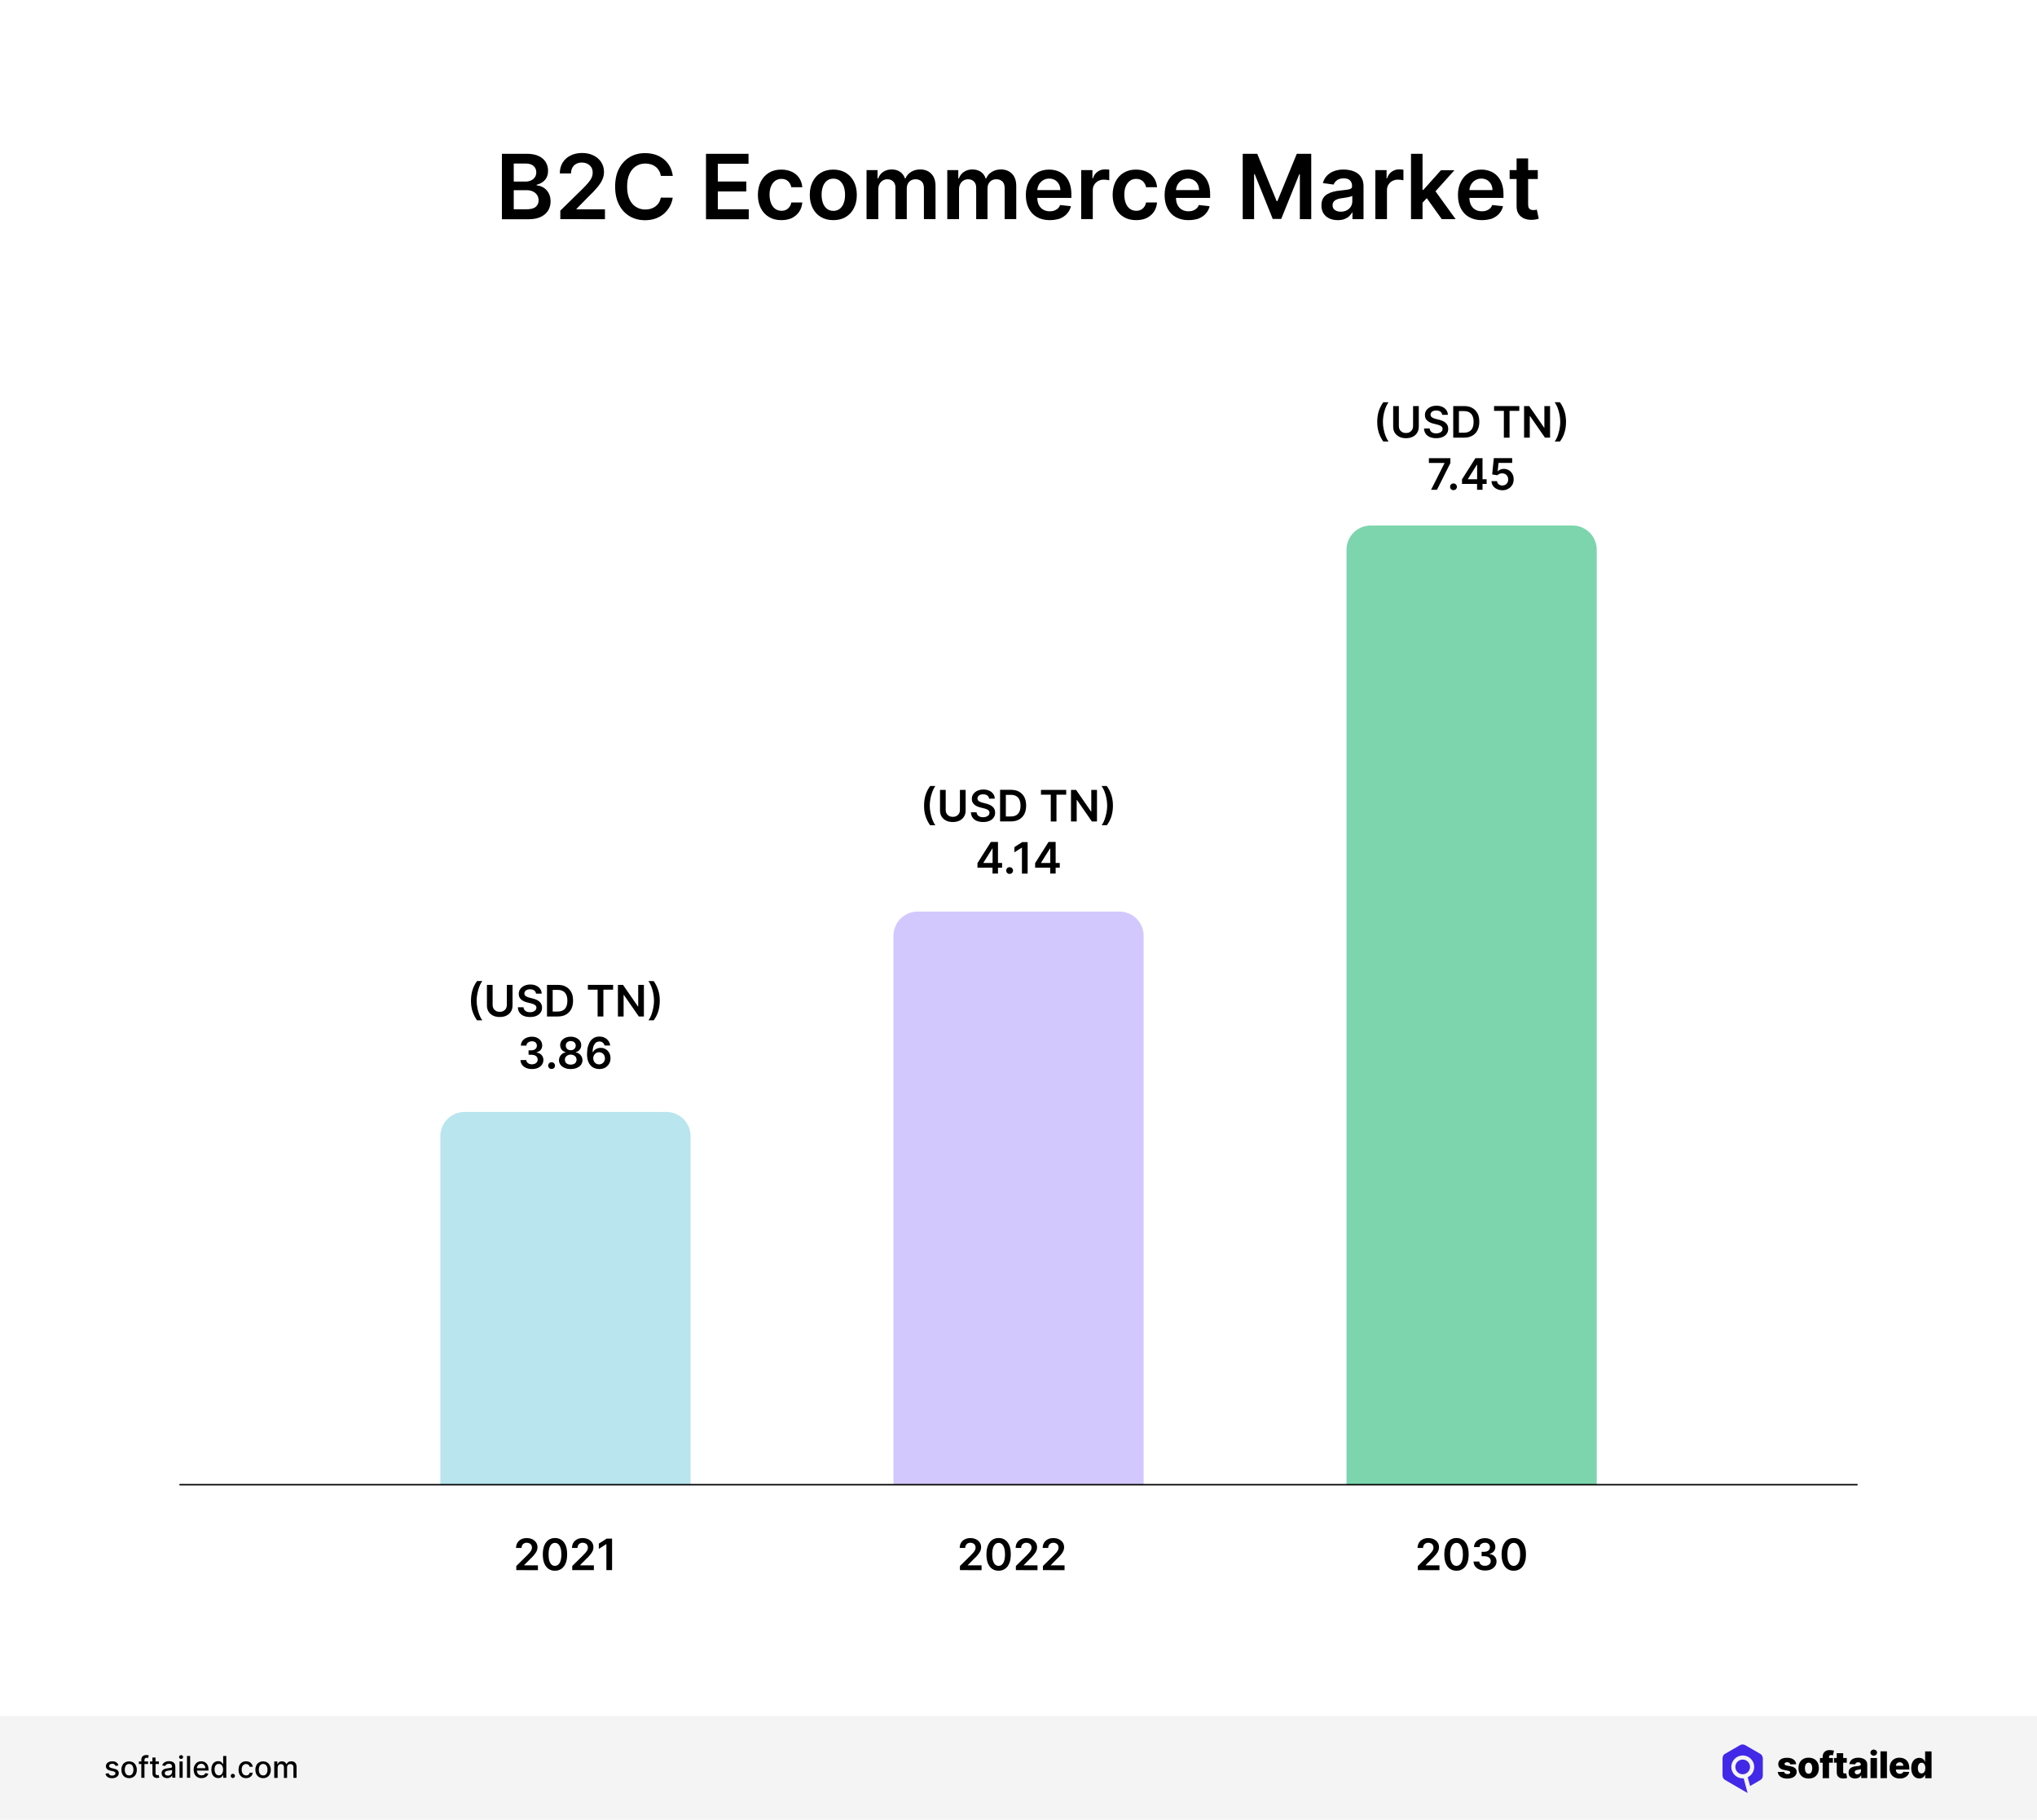 <?xml version="1.0" encoding="utf-8"?>
<!-- Generator: Adobe Illustrator 27.2.0, SVG Export Plug-In . SVG Version: 6.00 Build 0)  -->
<svg version="1.1" id="Layer_1" xmlns="http://www.w3.org/2000/svg" xmlns:xlink="http://www.w3.org/1999/xlink" x="0px" y="0px"
	 viewBox="0 0 2720 2430.9" style="enable-background:new 0 0 2720 2430.9;" xml:space="preserve">
<style type="text/css">
	.st0{fill:#FFFFFF;}
	.st1{fill:#D2C8FE;}
	.st2{fill:#B8E5EE;}
	.st3{fill:#7CD5AD;}
	.st4{fill:none;stroke:#000000;stroke-width:2;stroke-linecap:round;stroke-miterlimit:10;}
	.st5{fill:#F4F4F4;}
	.st6{fill-rule:evenodd;clip-rule:evenodd;fill:#4228E7;}
</style>
<g>
	<rect class="st0" width="2720" height="2430.9"/>
	<g>
		<g>
			<path d="M670.2,292.7v-87.3h33.4c6.3,0,11.6,1,15.7,3c4.2,2,7.3,4.7,9.4,8.1c2.1,3.4,3.1,7.3,3.1,11.6c0,3.6-0.7,6.6-2,9.1
				s-3.2,4.6-5.5,6.1c-2.3,1.6-4.9,2.7-7.7,3.4v0.9c3.1,0.2,6.1,1.1,8.9,2.8c2.9,1.7,5.2,4.1,7,7.3c1.8,3.1,2.7,6.9,2.7,11.3
				c0,4.5-1.1,8.6-3.3,12.2c-2.2,3.6-5.5,6.4-9.9,8.5c-4.4,2.1-9.9,3.1-16.6,3.1H670.2z M686,242.5h15.6c2.7,0,5.2-0.5,7.4-1.5
				c2.2-1,3.9-2.4,5.2-4.3c1.3-1.9,1.9-4.1,1.9-6.6c0-3.4-1.2-6.2-3.6-8.4c-2.4-2.2-5.9-3.3-10.5-3.3h-16V242.5z M686,279.5h17
				c5.7,0,9.9-1.1,12.4-3.3c2.5-2.2,3.8-5,3.8-8.5c0-2.6-0.6-4.9-1.9-7c-1.3-2.1-3.1-3.7-5.5-4.9c-2.4-1.2-5.2-1.8-8.4-1.8H686
				V279.5z"/>
			<path d="M748.2,292.7v-11.4l30.3-29.7c2.9-2.9,5.3-5.5,7.2-7.8c1.9-2.3,3.4-4.5,4.3-6.6c1-2.1,1.4-4.4,1.4-6.8
				c0-2.8-0.6-5.1-1.9-7.1c-1.3-2-3-3.5-5.2-4.6c-2.2-1.1-4.7-1.6-7.5-1.6c-2.9,0-5.4,0.6-7.5,1.8c-2.2,1.2-3.8,2.8-5,5
				c-1.2,2.2-1.8,4.7-1.8,7.7h-15c0-5.5,1.3-10.4,3.8-14.4c2.5-4.1,6-7.3,10.5-9.5c4.4-2.2,9.6-3.4,15.3-3.4c5.9,0,11,1.1,15.4,3.3
				c4.4,2.2,7.9,5.2,10.3,9c2.5,3.8,3.7,8.2,3.7,13c0,3.3-0.6,6.5-1.9,9.6c-1.3,3.2-3.4,6.6-6.6,10.5c-3.1,3.8-7.5,8.5-13.2,13.9
				l-15,15.3v0.6h38v13.2H748.2z"/>
			<path d="M898.4,234.9h-15.9c-0.5-2.6-1.3-4.9-2.5-7c-1.2-2-2.7-3.8-4.6-5.2c-1.8-1.4-3.9-2.5-6.2-3.2c-2.3-0.7-4.8-1.1-7.5-1.1
				c-4.7,0-8.9,1.2-12.6,3.6c-3.7,2.4-6.5,5.8-8.6,10.4c-2.1,4.6-3.1,10.1-3.1,16.7c0,6.7,1,12.3,3.1,16.9c2.1,4.6,5,8,8.6,10.3
				c3.7,2.3,7.8,3.5,12.5,3.5c2.6,0,5.1-0.3,7.4-1c2.3-0.7,4.3-1.7,6.2-3.1c1.8-1.4,3.4-3,4.6-5c1.3-2,2.1-4.3,2.6-6.8l15.9,0.1
				c-0.6,4.1-1.9,8-3.9,11.7c-2,3.6-4.6,6.8-7.7,9.6c-3.2,2.8-6.9,4.9-11.2,6.5c-4.3,1.5-9,2.3-14.2,2.3c-7.7,0-14.5-1.8-20.5-5.3
				c-6-3.6-10.8-8.7-14.2-15.4c-3.5-6.7-5.2-14.7-5.2-24.1c0-9.4,1.7-17.5,5.2-24.1c3.5-6.7,8.3-11.8,14.3-15.4
				c6-3.6,12.8-5.3,20.5-5.3c4.9,0,9.4,0.7,13.6,2c4.2,1.4,7.9,3.4,11.2,6c3.3,2.6,6,5.8,8.1,9.6C896.3,225.7,897.7,230,898.4,234.9
				z"/>
			<path d="M942.7,292.7v-87.3h56.8v13.3h-41v23.7h38v13.3h-38v23.8h41.3v13.3H942.7z"/>
			<path d="M1043.4,294c-6.5,0-12.1-1.4-16.8-4.3c-4.7-2.9-8.3-6.8-10.8-11.9c-2.5-5.1-3.8-10.9-3.8-17.5c0-6.6,1.3-12.5,3.8-17.6
				c2.6-5.1,6.2-9.1,10.8-11.9c4.7-2.9,10.2-4.3,16.6-4.3c5.3,0,10,1,14.1,2.9c4.1,1.9,7.4,4.7,9.8,8.2c2.4,3.5,3.8,7.7,4.2,12.4
				h-14.7c-0.6-3.2-2-5.8-4.2-7.9c-2.2-2.1-5.2-3.2-8.9-3.2c-3.2,0-5.9,0.8-8.3,2.5c-2.4,1.7-4.2,4.1-5.6,7.3s-2,6.9-2,11.3
				c0,4.5,0.7,8.3,2,11.5c1.3,3.2,3.1,5.7,5.5,7.4c2.4,1.7,5.2,2.6,8.4,2.6c2.3,0,4.3-0.4,6.1-1.3c1.8-0.9,3.3-2.1,4.5-3.8
				c1.2-1.6,2.1-3.6,2.5-6h14.7c-0.4,4.6-1.7,8.7-4.1,12.3c-2.4,3.6-5.6,6.3-9.6,8.4C1053.7,293,1048.9,294,1043.4,294z"/>
			<path d="M1112.7,294c-6.4,0-11.9-1.4-16.6-4.2s-8.3-6.7-10.9-11.8c-2.6-5.1-3.9-11-3.9-17.7c0-6.8,1.3-12.7,3.9-17.8
				c2.6-5.1,6.2-9,10.9-11.8s10.2-4.2,16.6-4.2c6.4,0,11.9,1.4,16.6,4.2s8.3,6.8,10.9,11.8c2.6,5.1,3.9,11,3.9,17.8
				c0,6.8-1.3,12.7-3.9,17.7c-2.6,5.1-6.2,9-10.9,11.8S1119.1,294,1112.7,294z M1112.8,281.6c3.5,0,6.4-1,8.7-2.9
				c2.3-1.9,4.1-4.5,5.2-7.7c1.2-3.2,1.7-6.8,1.7-10.8c0-4-0.6-7.6-1.7-10.9c-1.2-3.3-2.9-5.8-5.2-7.8c-2.3-1.9-5.2-2.9-8.7-2.9
				c-3.6,0-6.5,1-8.8,2.9c-2.3,1.9-4.1,4.5-5.2,7.8c-1.2,3.3-1.7,6.9-1.7,10.9c0,4,0.6,7.6,1.7,10.8c1.2,3.2,2.9,5.8,5.2,7.7
				S1109.3,281.6,1112.8,281.6z"/>
			<path d="M1157.1,292.7v-65.5h14.7v11.1h0.8c1.4-3.8,3.6-6.7,6.8-8.8c3.2-2.1,6.9-3.2,11.3-3.2c4.4,0,8.2,1.1,11.2,3.2
				c3.1,2.1,5.2,5.1,6.5,8.8h0.7c1.4-3.6,3.9-6.5,7.4-8.7s7.5-3.3,12.3-3.3c6,0,10.9,1.9,14.7,5.7c3.8,3.8,5.7,9.4,5.7,16.7v43.9
				h-15.5v-41.5c0-4.1-1.1-7-3.2-8.9c-2.2-1.9-4.8-2.8-7.9-2.8c-3.7,0-6.6,1.2-8.7,3.5s-3.1,5.3-3.1,9v40.8h-15.1v-42.2
				c0-3.4-1-6.1-3-8.1c-2-2-4.7-3-7.9-3c-2.2,0-4.2,0.6-6.1,1.7c-1.8,1.1-3.3,2.7-4.3,4.7c-1.1,2-1.6,4.4-1.6,7.1v39.8H1157.1z"/>
			<path d="M1264.9,292.7v-65.5h14.7v11.1h0.8c1.4-3.8,3.6-6.7,6.8-8.8c3.2-2.1,6.9-3.2,11.3-3.2c4.4,0,8.2,1.1,11.2,3.2
				c3.1,2.1,5.2,5.1,6.5,8.8h0.7c1.4-3.6,3.9-6.5,7.4-8.7s7.5-3.3,12.3-3.3c6,0,10.9,1.9,14.7,5.7c3.8,3.8,5.7,9.4,5.7,16.7v43.9
				h-15.5v-41.5c0-4.1-1.1-7-3.2-8.9c-2.2-1.9-4.8-2.8-7.9-2.8c-3.7,0-6.6,1.2-8.7,3.5s-3.1,5.3-3.1,9v40.8h-15.1v-42.2
				c0-3.4-1-6.1-3-8.1c-2-2-4.7-3-7.9-3c-2.2,0-4.2,0.6-6.1,1.7c-1.8,1.1-3.3,2.7-4.3,4.7c-1.1,2-1.6,4.4-1.6,7.1v39.8H1264.9z"/>
			<path d="M1401.6,294c-6.6,0-12.2-1.4-17-4.1c-4.8-2.7-8.4-6.6-11-11.7c-2.6-5-3.8-11-3.8-17.8c0-6.7,1.3-12.6,3.9-17.7
				c2.6-5.1,6.2-9.1,10.8-11.9c4.6-2.9,10.1-4.3,16.3-4.3c4,0,7.8,0.6,11.4,1.9c3.6,1.3,6.8,3.3,9.5,6c2.8,2.7,5,6.1,6.5,10.3
				c1.6,4.2,2.4,9.1,2.4,14.9v4.7H1377v-10.4h38.9c0-3-0.7-5.6-1.9-7.9c-1.2-2.3-3-4.1-5.2-5.5c-2.2-1.3-4.8-2-7.8-2
				c-3.2,0-5.9,0.8-8.3,2.3c-2.4,1.5-4.2,3.5-5.6,6c-1.3,2.5-2,5.1-2,8.1v9.1c0,3.8,0.7,7.1,2.1,9.8c1.4,2.7,3.3,4.8,5.8,6.2
				c2.5,1.4,5.4,2.2,8.8,2.2c2.2,0,4.3-0.3,6.1-1s3.4-1.6,4.7-2.8c1.3-1.2,2.3-2.8,3-4.6l14.4,1.6c-0.9,3.8-2.6,7.1-5.2,10
				c-2.5,2.8-5.8,5-9.7,6.6C1411.2,293.2,1406.7,294,1401.6,294z"/>
			<path d="M1443.7,292.7v-65.5h15v10.9h0.7c1.2-3.8,3.2-6.7,6.2-8.8c2.9-2.1,6.2-3.1,10-3.1c0.9,0,1.8,0,2.9,0.1
				c1.1,0.1,2,0.2,2.7,0.3v14.2c-0.7-0.2-1.7-0.4-3.1-0.6c-1.4-0.2-2.8-0.3-4.1-0.3c-2.8,0-5.3,0.6-7.6,1.8c-2.2,1.2-4,2.9-5.3,5
				c-1.3,2.1-1.9,4.6-1.9,7.4v38.5H1443.7z"/>
			<path d="M1517.1,294c-6.5,0-12.1-1.4-16.8-4.3c-4.7-2.9-8.3-6.8-10.8-11.9c-2.5-5.1-3.8-10.9-3.8-17.5c0-6.6,1.3-12.5,3.8-17.6
				c2.6-5.1,6.2-9.1,10.8-11.9c4.7-2.9,10.2-4.3,16.6-4.3c5.3,0,10,1,14.1,2.9c4.1,1.9,7.4,4.7,9.8,8.2c2.4,3.5,3.8,7.7,4.2,12.4
				h-14.7c-0.6-3.2-2-5.8-4.2-7.9c-2.2-2.1-5.2-3.2-8.9-3.2c-3.2,0-5.9,0.8-8.3,2.5c-2.4,1.7-4.2,4.1-5.6,7.3s-2,6.9-2,11.3
				c0,4.5,0.7,8.3,2,11.5c1.3,3.2,3.1,5.7,5.5,7.4c2.4,1.7,5.2,2.6,8.4,2.6c2.3,0,4.3-0.4,6.1-1.3c1.8-0.9,3.3-2.1,4.5-3.8
				c1.2-1.6,2.1-3.6,2.5-6h14.7c-0.4,4.6-1.7,8.7-4.1,12.3c-2.4,3.6-5.6,6.3-9.6,8.4C1527.4,293,1522.6,294,1517.1,294z"/>
			<path d="M1586.9,294c-6.6,0-12.2-1.4-17-4.1c-4.8-2.7-8.4-6.6-11-11.7c-2.6-5-3.8-11-3.8-17.8c0-6.7,1.3-12.6,3.9-17.7
				c2.6-5.1,6.2-9.1,10.8-11.9c4.6-2.9,10.1-4.3,16.3-4.3c4,0,7.8,0.6,11.4,1.9c3.6,1.3,6.8,3.3,9.5,6c2.8,2.7,5,6.1,6.5,10.3
				c1.6,4.2,2.4,9.1,2.4,14.9v4.7h-53.7v-10.4h38.9c0-3-0.7-5.6-1.9-7.9c-1.2-2.3-3-4.1-5.2-5.5c-2.2-1.3-4.8-2-7.8-2
				c-3.2,0-5.9,0.8-8.3,2.3c-2.4,1.5-4.2,3.5-5.6,6c-1.3,2.5-2,5.1-2,8.1v9.1c0,3.8,0.7,7.1,2.1,9.8c1.4,2.7,3.3,4.8,5.8,6.2
				c2.5,1.4,5.4,2.2,8.8,2.2c2.2,0,4.3-0.3,6.1-1s3.4-1.6,4.7-2.8c1.3-1.2,2.3-2.8,3-4.6l14.4,1.6c-0.9,3.8-2.6,7.1-5.2,10
				c-2.5,2.8-5.8,5-9.7,6.6C1596.5,293.2,1591.9,294,1586.9,294z"/>
			<path d="M1659.5,205.4h19.3l25.9,63.2h1l25.9-63.2h19.3v87.3h-15.2v-60h-0.8l-24.1,59.7h-11.3l-24.1-59.8h-0.8v60.1h-15.2V205.4z
				"/>
			<path d="M1786.4,294c-4.1,0-7.9-0.7-11.2-2.2c-3.3-1.5-5.9-3.7-7.8-6.6c-1.9-2.9-2.9-6.5-2.9-10.8c0-3.7,0.7-6.7,2-9.2
				c1.4-2.4,3.2-4.3,5.6-5.8c2.4-1.4,5-2.5,8-3.3c3-0.8,6-1.3,9.2-1.6c3.8-0.4,6.9-0.8,9.3-1.1s4.1-0.8,5.2-1.5
				c1.1-0.7,1.6-1.8,1.6-3.3v-0.3c0-3.2-1-5.7-2.9-7.5c-1.9-1.8-4.6-2.6-8.2-2.6c-3.8,0-6.8,0.8-9,2.5c-2.2,1.6-3.7,3.6-4.5,5.8
				l-14.4-2c1.1-4,3-7.3,5.6-10s5.8-4.7,9.6-6.1c3.8-1.3,8-2,12.5-2c3.2,0,6.3,0.4,9.4,1.1s6,2,8.6,3.6c2.6,1.7,4.7,4,6.2,6.9
				c1.6,2.9,2.4,6.5,2.4,10.9v43.8h-14.8v-9h-0.5c-0.9,1.8-2.3,3.5-3.9,5.1c-1.7,1.6-3.8,2.8-6.3,3.8
				C1792.8,293.5,1789.8,294,1786.4,294z M1790.4,282.7c3.1,0,5.8-0.6,8.1-1.9c2.3-1.2,4-2.9,5.3-4.9c1.2-2,1.9-4.3,1.9-6.7v-7.7
				c-0.5,0.4-1.3,0.8-2.5,1.1c-1.2,0.3-2.4,0.6-3.9,0.9c-1.4,0.3-2.8,0.5-4.2,0.7c-1.4,0.2-2.6,0.4-3.6,0.5
				c-2.3,0.3-4.4,0.8-6.2,1.5c-1.8,0.7-3.3,1.7-4.3,3c-1.1,1.3-1.6,2.9-1.6,4.9c0,2.8,1,5,3.1,6.4
				C1784.5,282,1787.2,282.7,1790.4,282.7z"/>
			<path d="M1836.5,292.7v-65.5h15v10.9h0.7c1.2-3.8,3.2-6.7,6.2-8.8c2.9-2.1,6.2-3.1,10-3.1c0.9,0,1.8,0,2.9,0.1
				c1.1,0.1,2,0.2,2.7,0.3v14.2c-0.7-0.2-1.7-0.4-3.1-0.6c-1.4-0.2-2.8-0.3-4.1-0.3c-2.8,0-5.3,0.6-7.6,1.8c-2.2,1.2-4,2.9-5.3,5
				c-1.3,2.1-1.9,4.6-1.9,7.4v38.5H1836.5z"/>
			<path d="M1884.1,292.7v-87.3h15.4v87.3H1884.1z M1898.1,272.2l0-18.6h2.5l23.5-26.3h18l-28.9,32.2h-3.2L1898.1,272.2z
				 M1925.2,292.7l-21.3-29.8l10.4-10.9l29.4,40.7H1925.2z"/>
			<path d="M1978.6,294c-6.6,0-12.2-1.4-17-4.1c-4.8-2.7-8.4-6.6-11-11.7c-2.6-5-3.8-11-3.8-17.8c0-6.7,1.3-12.6,3.9-17.7
				c2.6-5.1,6.2-9.1,10.8-11.9c4.6-2.9,10.1-4.3,16.3-4.3c4,0,7.8,0.6,11.4,1.9c3.6,1.3,6.8,3.3,9.5,6c2.8,2.7,5,6.1,6.5,10.3
				c1.6,4.2,2.4,9.1,2.4,14.9v4.7H1954v-10.4h38.9c0-3-0.7-5.6-1.9-7.9c-1.2-2.3-3-4.1-5.2-5.5c-2.2-1.3-4.8-2-7.8-2
				c-3.2,0-5.9,0.8-8.3,2.3c-2.4,1.5-4.2,3.5-5.6,6c-1.3,2.5-2,5.1-2,8.1v9.1c0,3.8,0.7,7.1,2.1,9.8c1.4,2.7,3.3,4.8,5.8,6.2
				c2.5,1.4,5.4,2.2,8.8,2.2c2.2,0,4.3-0.3,6.1-1s3.4-1.6,4.7-2.8c1.3-1.2,2.3-2.8,3-4.6l14.4,1.6c-0.9,3.8-2.6,7.1-5.2,10
				c-2.5,2.8-5.8,5-9.7,6.6C1988.2,293.2,1983.7,294,1978.6,294z"/>
			<path d="M2053.4,227.2v11.9h-37.6v-11.9H2053.4z M2025.1,211.6h15.4V273c0,2.1,0.3,3.7,1,4.8c0.6,1.1,1.5,1.8,2.5,2.2
				c1.1,0.4,2.2,0.6,3.5,0.6c1,0,1.9-0.1,2.7-0.2c0.8-0.1,1.4-0.3,1.9-0.4l2.6,12.1c-0.8,0.3-2,0.6-3.5,0.9s-3.4,0.5-5.6,0.6
				c-3.9,0.1-7.3-0.5-10.4-1.8c-3.1-1.3-5.5-3.3-7.4-6c-1.8-2.7-2.7-6.1-2.7-10.2V211.6z"/>
		</g>
	</g>
	<path class="st1" d="M1527,1982.8h-334v-733c0-17.9,14.5-32.4,32.4-32.4h269.3c17.9,0,32.4,14.5,32.4,32.4V1982.8z"/>
	<g>
		<g>
			<path d="M1281.8,2096.9v-5.5l14.6-14.4c1.4-1.4,2.6-2.7,3.5-3.8s1.6-2.2,2.1-3.2c0.5-1,0.7-2.1,0.7-3.3c0-1.3-0.3-2.5-0.9-3.4
				c-0.6-1-1.4-1.7-2.5-2.2c-1.1-0.5-2.3-0.8-3.6-0.8c-1.4,0-2.6,0.3-3.6,0.9c-1,0.6-1.9,1.4-2.4,2.4c-0.6,1-0.9,2.3-0.9,3.7h-7.3
				c0-2.7,0.6-5,1.8-7c1.2-2,2.9-3.5,5.1-4.6c2.1-1.1,4.6-1.6,7.4-1.6c2.8,0,5.3,0.5,7.5,1.6c2.1,1.1,3.8,2.5,5,4.3
				c1.2,1.8,1.8,3.9,1.8,6.3c0,1.6-0.3,3.1-0.9,4.7c-0.6,1.5-1.7,3.2-3.2,5.1c-1.5,1.9-3.6,4.1-6.4,6.7l-7.3,7.4v0.3h18.4v6.4
				H1281.8z"/>
			<path d="M1333.4,2097.7c-3.4,0-6.3-0.9-8.7-2.6c-2.4-1.7-4.3-4.2-5.6-7.5c-1.3-3.3-1.9-7.2-1.9-11.8c0-4.6,0.7-8.5,2-11.8
				c1.3-3.2,3.2-5.7,5.6-7.4c2.4-1.7,5.3-2.6,8.7-2.6s6.3,0.9,8.7,2.6c2.4,1.7,4.3,4.2,5.6,7.4c1.3,3.2,1.9,7.2,1.9,11.7
				c0,4.6-0.6,8.6-1.9,11.8c-1.3,3.3-3.2,5.8-5.6,7.5C1339.7,2096.8,1336.8,2097.7,1333.4,2097.7z M1333.4,2091.2
				c2.6,0,4.7-1.3,6.3-3.9c1.5-2.6,2.3-6.4,2.3-11.5c0-3.3-0.4-6.2-1.1-8.4s-1.7-4-3-5.2c-1.3-1.2-2.8-1.7-4.5-1.7
				c-2.6,0-4.7,1.3-6.2,3.9c-1.5,2.6-2.3,6.4-2.3,11.4c0,3.4,0.3,6.2,1,8.5s1.7,4,3,5.2C1330.2,2090.6,1331.7,2091.2,1333.4,2091.2z
				"/>
			<path d="M1356.5,2096.9v-5.5l14.6-14.4c1.4-1.4,2.6-2.7,3.5-3.8s1.6-2.2,2.1-3.2c0.5-1,0.7-2.1,0.7-3.3c0-1.3-0.3-2.5-0.9-3.4
				c-0.6-1-1.4-1.7-2.5-2.2c-1.1-0.5-2.3-0.8-3.6-0.8c-1.4,0-2.6,0.3-3.6,0.9c-1,0.6-1.8,1.4-2.4,2.4c-0.6,1-0.9,2.3-0.9,3.7h-7.3
				c0-2.7,0.6-5,1.8-7c1.2-2,2.9-3.5,5.1-4.6c2.2-1.1,4.6-1.6,7.4-1.6c2.8,0,5.3,0.5,7.5,1.6c2.1,1.1,3.8,2.5,5,4.3
				c1.2,1.8,1.8,3.9,1.8,6.3c0,1.6-0.3,3.1-0.9,4.7c-0.6,1.5-1.7,3.2-3.2,5.1s-3.6,4.1-6.4,6.7l-7.3,7.4v0.3h18.4v6.4H1356.5z"/>
			<path d="M1392.6,2096.9v-5.5l14.6-14.4c1.4-1.4,2.6-2.7,3.5-3.8c0.9-1.1,1.6-2.2,2.1-3.2c0.5-1,0.7-2.1,0.7-3.3
				c0-1.3-0.3-2.5-0.9-3.4c-0.6-1-1.4-1.7-2.5-2.2c-1.1-0.5-2.3-0.8-3.6-0.8c-1.4,0-2.6,0.3-3.6,0.9c-1,0.6-1.9,1.4-2.4,2.4
				c-0.6,1-0.9,2.3-0.9,3.7h-7.3c0-2.7,0.6-5,1.8-7c1.2-2,2.9-3.5,5.1-4.6c2.1-1.1,4.6-1.6,7.4-1.6c2.8,0,5.3,0.5,7.5,1.6
				c2.1,1.1,3.8,2.5,5,4.3c1.2,1.8,1.8,3.9,1.8,6.3c0,1.6-0.3,3.1-0.9,4.7s-1.7,3.2-3.2,5.1c-1.5,1.9-3.6,4.1-6.4,6.7l-7.3,7.4v0.3
				h18.4v6.4H1392.6z"/>
		</g>
	</g>
	<g>
		<g>
			<path d="M1233.9,1075.9c0-5.1,0.7-9.9,2-14.2c1.4-4.3,3.4-8.3,6.1-12h7c-1,1.4-2,3-2.9,5s-1.7,4.1-2.4,6.5
				c-0.7,2.3-1.2,4.8-1.6,7.3c-0.4,2.5-0.6,5-0.6,7.4c0,3.3,0.3,6.5,1,9.9c0.7,3.3,1.5,6.4,2.7,9.3c1.1,2.8,2.4,5.2,3.8,7h-7
				c-2.7-3.7-4.7-7.7-6.1-12S1233.9,1081.1,1233.9,1075.9z"/>
			<path d="M1281.8,1054.9h7.6v27.6c0,3-0.7,5.7-2.1,8c-1.4,2.3-3.4,4.1-6,5.4s-5.6,1.9-9,1.9c-3.4,0-6.5-0.6-9-1.9
				c-2.6-1.3-4.6-3.1-6-5.4c-1.4-2.3-2.1-4.9-2.1-8v-27.6h7.6v26.9c0,1.8,0.4,3.3,1.2,4.7s1.9,2.4,3.3,3.2c1.4,0.8,3.1,1.2,5,1.2
				s3.6-0.4,5-1.2c1.4-0.8,2.5-1.9,3.3-3.2s1.2-2.9,1.2-4.7V1054.9z"/>
			<path d="M1320.7,1066.5c-0.2-1.8-1-3.2-2.4-4.2c-1.4-1-3.3-1.5-5.5-1.5c-1.6,0-3,0.2-4.1,0.7c-1.1,0.5-2,1.1-2.6,2
				c-0.6,0.8-0.9,1.8-0.9,2.8c0,0.9,0.2,1.6,0.6,2.3c0.4,0.6,1,1.2,1.7,1.6c0.7,0.4,1.5,0.8,2.3,1.1c0.9,0.3,1.7,0.6,2.6,0.8l4,1
				c1.6,0.4,3.1,0.9,4.6,1.5c1.5,0.6,2.8,1.4,4,2.4c1.2,1,2.1,2.1,2.8,3.5s1,3,1,4.8c0,2.5-0.6,4.6-1.9,6.5s-3.1,3.3-5.5,4.4
				c-2.4,1.1-5.3,1.6-8.6,1.6c-3.3,0-6.1-0.5-8.5-1.5c-2.4-1-4.3-2.5-5.6-4.4c-1.4-1.9-2.1-4.3-2.2-7.1h7.5c0.1,1.5,0.6,2.7,1.4,3.7
				c0.8,1,1.8,1.7,3.1,2.2c1.3,0.5,2.7,0.7,4.3,0.7c1.7,0,3.1-0.3,4.4-0.8c1.3-0.5,2.2-1.2,3-2.1c0.7-0.9,1.1-2,1.1-3.2
				c0-1.1-0.3-2-1-2.7c-0.6-0.7-1.5-1.3-2.6-1.8s-2.5-0.9-4-1.3l-4.8-1.2c-3.5-0.9-6.2-2.2-8.2-4.1c-2-1.8-3-4.2-3-7.3
				c0-2.5,0.7-4.7,2-6.5s3.2-3.3,5.5-4.4c2.3-1,5-1.6,7.9-1.6c3,0,5.6,0.5,7.9,1.6c2.3,1,4,2.5,5.3,4.3s2,3.9,2,6.3H1320.7z"/>
			<path d="M1349.7,1097h-14.3v-42.2h14.6c4.2,0,7.8,0.8,10.8,2.5s5.3,4.1,7,7.2c1.6,3.1,2.4,6.9,2.4,11.3c0,4.4-0.8,8.2-2.4,11.3
				c-1.6,3.2-4,5.6-7,7.3C1357.7,1096.2,1354,1097,1349.7,1097z M1343.1,1090.4h6.3c2.9,0,5.4-0.5,7.4-1.6c2-1.1,3.4-2.7,4.4-4.8
				c1-2.1,1.5-4.8,1.5-8.1c0-3.2-0.5-5.9-1.5-8c-1-2.1-2.4-3.7-4.4-4.8c-1.9-1.1-4.3-1.6-7.2-1.6h-6.5V1090.4z"/>
			<path d="M1390,1061.3v-6.4h33.7v6.4h-13v35.8h-7.6v-35.8H1390z"/>
			<path d="M1464.8,1054.9v42.2h-6.8l-19.9-28.7h-0.4v28.7h-7.6v-42.2h6.8l19.9,28.8h0.4v-28.8H1464.8z"/>
			<path d="M1486.1,1075.9c0,5.1-0.7,9.9-2,14.2s-3.4,8.3-6.1,12h-7c1.1-1.4,2-3,2.9-5s1.7-4.1,2.3-6.5c0.7-2.3,1.2-4.8,1.6-7.3
				s0.6-5,0.6-7.4c0-3.3-0.3-6.5-1-9.9c-0.7-3.3-1.5-6.4-2.7-9.3s-2.4-5.2-3.8-7h7c2.7,3.7,4.7,7.7,6.1,12
				C1485.4,1066.1,1486.1,1070.8,1486.1,1075.9z"/>
			<path d="M1305.2,1158.8v-6.1l17.9-28.3h5.1v8.7h-3.1l-12,19.1v0.3h25v6.3H1305.2z M1325.3,1166.6v-9.7l0.1-2.7v-29.8h7.2v42.2
				H1325.3z"/>
			<path d="M1348.1,1167.1c-1.2,0-2.3-0.4-3.2-1.3c-0.9-0.9-1.3-1.9-1.3-3.2c0-1.2,0.4-2.3,1.3-3.2c0.9-0.9,2-1.3,3.2-1.3
				c1.2,0,2.3,0.4,3.2,1.3c0.9,0.9,1.4,1.9,1.4,3.2c0,0.8-0.2,1.6-0.6,2.3c-0.4,0.7-1,1.2-1.6,1.6
				C1349.6,1166.9,1348.9,1167.1,1348.1,1167.1z"/>
			<path d="M1372.2,1124.5v42.2h-7.6v-34.7h-0.2l-9.9,6.3v-7l10.5-6.7H1372.2z"/>
			<path d="M1382.2,1158.8v-6.1l17.9-28.3h5.1v8.7h-3.1l-12,19.1v0.3h25v6.3H1382.2z M1402.3,1166.6v-9.7l0.1-2.7v-29.8h7.2v42.2
				H1402.3z"/>
		</g>
	</g>
	<g>
		<g>
			<path class="st2" d="M922,1982.8H588v-465.4c0-17.9,14.5-32.4,32.4-32.4h269.3c17.9,0,32.4,14.5,32.4,32.4V1982.8z"/>
			<g>
				<g>
					<path d="M689.4,2096.9v-5.5L704,2077c1.4-1.4,2.6-2.7,3.5-3.8s1.6-2.2,2.1-3.2c0.5-1,0.7-2.1,0.7-3.3c0-1.3-0.3-2.5-0.9-3.4
						c-0.6-1-1.4-1.7-2.5-2.2c-1.1-0.5-2.3-0.8-3.6-0.8c-1.4,0-2.6,0.3-3.6,0.9c-1,0.6-1.9,1.4-2.4,2.4c-0.6,1-0.9,2.3-0.9,3.7h-7.3
						c0-2.7,0.6-5,1.8-7c1.2-2,2.9-3.5,5.1-4.6c2.1-1.1,4.6-1.6,7.4-1.6c2.8,0,5.3,0.5,7.5,1.6c2.1,1.1,3.8,2.5,5,4.3
						c1.2,1.8,1.8,3.9,1.8,6.3c0,1.6-0.3,3.1-0.9,4.7c-0.6,1.5-1.7,3.2-3.2,5.1c-1.5,1.9-3.6,4.1-6.4,6.7l-7.3,7.4v0.3h18.4v6.4
						H689.4z"/>
					<path d="M741,2097.7c-3.4,0-6.3-0.9-8.7-2.6c-2.4-1.7-4.3-4.2-5.6-7.5c-1.3-3.3-1.9-7.2-1.9-11.8c0-4.6,0.7-8.5,2-11.8
						c1.3-3.2,3.2-5.7,5.6-7.4c2.4-1.7,5.3-2.6,8.7-2.6s6.3,0.9,8.7,2.6c2.4,1.7,4.3,4.2,5.6,7.4c1.3,3.2,1.9,7.2,1.9,11.7
						c0,4.6-0.6,8.6-1.9,11.8c-1.3,3.3-3.2,5.8-5.6,7.5C747.3,2096.8,744.4,2097.7,741,2097.7z M741,2091.2c2.6,0,4.7-1.3,6.3-3.9
						c1.5-2.6,2.3-6.4,2.3-11.5c0-3.3-0.4-6.2-1.1-8.4s-1.7-4-3-5.2c-1.3-1.2-2.8-1.7-4.5-1.7c-2.6,0-4.7,1.3-6.2,3.9
						c-1.5,2.6-2.3,6.4-2.3,11.4c0,3.4,0.3,6.2,1,8.5s1.7,4,3,5.2C737.7,2090.6,739.3,2091.2,741,2091.2z"/>
					<path d="M764.1,2096.9v-5.5l14.6-14.4c1.4-1.4,2.6-2.7,3.5-3.8s1.6-2.2,2.1-3.2c0.5-1,0.7-2.1,0.7-3.3c0-1.3-0.3-2.5-0.9-3.4
						c-0.6-1-1.4-1.7-2.5-2.2c-1.1-0.5-2.3-0.8-3.6-0.8c-1.4,0-2.6,0.3-3.6,0.9c-1,0.6-1.9,1.4-2.4,2.4c-0.6,1-0.9,2.3-0.9,3.7h-7.3
						c0-2.7,0.6-5,1.8-7c1.2-2,2.9-3.5,5.1-4.6c2.1-1.1,4.6-1.6,7.4-1.6c2.8,0,5.3,0.5,7.5,1.6c2.1,1.1,3.8,2.5,5,4.3
						c1.2,1.8,1.8,3.9,1.8,6.3c0,1.6-0.3,3.1-0.9,4.7c-0.6,1.5-1.7,3.2-3.2,5.1c-1.5,1.9-3.6,4.1-6.4,6.7l-7.3,7.4v0.3H793v6.4
						H764.1z"/>
					<path d="M817.3,2054.7v42.2h-7.6v-34.7h-0.2l-9.9,6.3v-7l10.5-6.7H817.3z"/>
				</g>
			</g>
			<g>
				<g>
					<path d="M628.9,1336.4c0-5.1,0.7-9.9,2-14.2s3.4-8.3,6.1-12h7c-1,1.4-2,3-2.9,5s-1.7,4.1-2.4,6.5c-0.7,2.3-1.2,4.8-1.6,7.3
						c-0.4,2.5-0.6,5-0.6,7.4c0,3.3,0.3,6.5,1,9.9c0.7,3.3,1.5,6.4,2.7,9.3c1.1,2.8,2.4,5.2,3.8,7h-7c-2.7-3.7-4.7-7.7-6.1-12
						S628.9,1341.5,628.9,1336.4z"/>
					<path d="M676.8,1315.3h7.6v27.6c0,3-0.7,5.7-2.1,8c-1.4,2.3-3.4,4.1-6,5.4s-5.6,1.9-9,1.9c-3.4,0-6.5-0.6-9-1.9
						c-2.6-1.3-4.6-3.1-6-5.4c-1.4-2.3-2.1-5-2.1-8v-27.6h7.6v26.9c0,1.8,0.4,3.3,1.2,4.7c0.8,1.4,1.9,2.4,3.3,3.2
						c1.4,0.8,3.1,1.2,5,1.2s3.6-0.4,5-1.2c1.4-0.8,2.5-1.8,3.3-3.2c0.8-1.4,1.2-2.9,1.2-4.7V1315.3z"/>
					<path d="M715.7,1326.9c-0.2-1.8-1-3.2-2.4-4.2c-1.4-1-3.3-1.5-5.5-1.5c-1.6,0-3,0.2-4.1,0.7c-1.1,0.5-2,1.1-2.6,2
						c-0.6,0.8-0.9,1.8-0.9,2.8c0,0.9,0.2,1.6,0.6,2.3c0.4,0.6,1,1.2,1.7,1.6c0.7,0.4,1.5,0.8,2.3,1.1c0.9,0.3,1.7,0.6,2.6,0.8l4,1
						c1.6,0.4,3.1,0.9,4.6,1.5s2.8,1.4,4,2.4c1.2,1,2.1,2.1,2.8,3.5s1,3,1,4.8c0,2.5-0.6,4.6-1.9,6.5s-3.1,3.3-5.5,4.4
						c-2.4,1.1-5.3,1.6-8.6,1.6c-3.3,0-6.1-0.5-8.5-1.5c-2.4-1-4.3-2.5-5.6-4.4c-1.4-1.9-2.1-4.3-2.2-7.1h7.5
						c0.1,1.5,0.6,2.7,1.4,3.7c0.8,1,1.8,1.7,3.1,2.2c1.3,0.5,2.7,0.7,4.3,0.7c1.7,0,3.1-0.2,4.4-0.8c1.3-0.5,2.2-1.2,3-2.1
						c0.7-0.9,1.1-2,1.1-3.2c0-1.1-0.3-2-1-2.7c-0.6-0.7-1.5-1.3-2.6-1.8s-2.5-0.9-4-1.3l-4.8-1.2c-3.5-0.9-6.2-2.2-8.2-4.1
						c-2-1.8-3-4.2-3-7.3c0-2.5,0.7-4.7,2-6.5c1.4-1.9,3.2-3.3,5.5-4.4c2.3-1,5-1.6,7.9-1.6c3,0,5.6,0.5,7.9,1.6
						c2.3,1,4,2.5,5.3,4.3s2,3.9,2,6.3H715.7z"/>
					<path d="M744.7,1357.5h-14.3v-42.2H745c4.2,0,7.8,0.8,10.8,2.5c3,1.7,5.3,4.1,7,7.2s2.4,6.9,2.4,11.3c0,4.4-0.8,8.2-2.4,11.3
						s-4,5.6-7,7.3C752.7,1356.7,749,1357.5,744.7,1357.5z M738,1350.9h6.3c2.9,0,5.4-0.5,7.4-1.6c2-1.1,3.4-2.7,4.4-4.8
						c1-2.1,1.5-4.8,1.5-8.1s-0.5-5.9-1.5-8c-1-2.1-2.4-3.7-4.4-4.8c-1.9-1.1-4.3-1.6-7.2-1.6H738V1350.9z"/>
					<path d="M785,1321.7v-6.4h33.7v6.4h-13v35.8H798v-35.8H785z"/>
					<path d="M859.8,1315.3v42.2H853l-19.9-28.7h-0.4v28.7h-7.6v-42.2h6.8l19.9,28.8h0.4v-28.8H859.8z"/>
					<path d="M881,1336.4c0,5.1-0.7,9.9-2,14.2s-3.4,8.3-6.1,12h-7c1.1-1.4,2-3,2.9-5c0.9-2,1.7-4.1,2.3-6.5
						c0.7-2.3,1.2-4.8,1.6-7.3c0.4-2.5,0.6-5,0.6-7.4c0-3.3-0.3-6.5-1-9.9c-0.7-3.3-1.5-6.4-2.7-9.3c-1.1-2.9-2.4-5.2-3.8-7h7
						c2.7,3.7,4.7,7.7,6.1,12S881,1331.3,881,1336.4z"/>
					<path d="M710.4,1427.7c-3,0-5.6-0.5-7.9-1.5c-2.3-1-4.1-2.4-5.4-4.2c-1.3-1.8-2-3.9-2.1-6.3h7.7c0.1,1.1,0.4,2.1,1.1,3
						c0.7,0.8,1.6,1.5,2.7,2c1.1,0.5,2.4,0.7,3.8,0.7c1.5,0,2.8-0.3,4-0.8c1.2-0.5,2.1-1.3,2.7-2.2s1-2,1-3.3c0-1.3-0.3-2.4-1-3.4
						c-0.7-1-1.6-1.7-2.9-2.3c-1.3-0.5-2.8-0.8-4.6-0.8h-3.7v-5.9h3.7c1.5,0,2.8-0.3,3.9-0.8c1.1-0.5,2-1.2,2.6-2.2
						c0.6-0.9,0.9-2,0.9-3.2c0-1.2-0.3-2.2-0.8-3.1c-0.5-0.9-1.3-1.6-2.3-2.1c-1-0.5-2.1-0.7-3.5-0.7c-1.3,0-2.5,0.2-3.6,0.7
						c-1.1,0.5-2,1.1-2.7,2s-1,1.9-1.1,3.1h-7.4c0.1-2.4,0.7-4.4,2-6.2c1.3-1.8,3.1-3.2,5.3-4.2c2.2-1,4.7-1.5,7.4-1.5
						c2.8,0,5.3,0.5,7.3,1.6c2.1,1,3.7,2.5,4.8,4.2s1.7,3.7,1.7,5.9c0,2.4-0.7,4.4-2.1,6c-1.4,1.6-3.3,2.7-5.5,3.2v0.3
						c3,0.4,5.2,1.5,6.8,3.3s2.4,4,2.4,6.6c0,2.4-0.7,4.5-2,6.3c-1.3,1.9-3.2,3.3-5.5,4.4C716.1,1427.1,713.4,1427.7,710.4,1427.7z"
						/>
					<path d="M736.5,1427.6c-1.2,0-2.3-0.4-3.2-1.3c-0.9-0.9-1.3-1.9-1.3-3.2c0-1.2,0.4-2.3,1.3-3.2s2-1.3,3.2-1.3
						c1.2,0,2.3,0.4,3.2,1.3s1.4,1.9,1.4,3.2c0,0.8-0.2,1.6-0.6,2.3c-0.4,0.7-1,1.2-1.6,1.6C738.1,1427.3,737.3,1427.6,736.5,1427.6
						z"/>
					<path d="M762.1,1427.7c-3.1,0-5.8-0.5-8.1-1.5c-2.4-1-4.2-2.4-5.6-4.2c-1.3-1.8-2-3.8-2-6.1c0-1.8,0.4-3.4,1.2-4.9
						c0.8-1.5,1.8-2.7,3.2-3.7c1.3-1,2.8-1.6,4.5-1.9v-0.3c-2.2-0.5-3.9-1.6-5.3-3.3c-1.3-1.7-2-3.7-2-6c0-2.2,0.6-4.1,1.8-5.8
						c1.2-1.7,2.9-3,5-4c2.1-1,4.6-1.5,7.3-1.5c2.7,0,5.1,0.5,7.2,1.5c2.1,1,3.8,2.3,5,4c1.2,1.7,1.8,3.6,1.8,5.8c0,2.3-0.7,4.3-2,6
						c-1.4,1.7-3.1,2.8-5.2,3.3v0.3c1.6,0.3,3.1,0.9,4.5,1.9c1.3,1,2.4,2.2,3.2,3.7c0.8,1.5,1.2,3.1,1.2,4.9c0,2.3-0.7,4.3-2,6.1
						c-1.3,1.8-3.2,3.2-5.6,4.2C767.8,1427.2,765.1,1427.7,762.1,1427.7z M762.1,1421.8c1.6,0,3-0.3,4.1-0.8
						c1.2-0.5,2.1-1.3,2.7-2.3c0.6-1,1-2.1,1-3.4c0-1.3-0.4-2.5-1-3.6c-0.7-1-1.6-1.8-2.8-2.4c-1.2-0.6-2.5-0.9-4-0.9
						c-1.5,0-2.9,0.3-4,0.9c-1.2,0.6-2.1,1.4-2.8,2.4c-0.7,1-1,2.2-1,3.6c0,1.3,0.3,2.4,0.9,3.4c0.6,1,1.6,1.7,2.7,2.3
						C759.1,1421.5,760.5,1421.8,762.1,1421.8z M762.1,1402.6c1.3,0,2.4-0.3,3.4-0.8c1-0.5,1.8-1.2,2.4-2.2c0.6-0.9,0.9-2,0.9-3.2
						c0-1.2-0.3-2.3-0.9-3.2c-0.6-0.9-1.3-1.6-2.3-2.1c-1-0.5-2.2-0.8-3.5-0.8c-1.3,0-2.5,0.2-3.5,0.8c-1,0.5-1.8,1.2-2.3,2.1
						s-0.8,2-0.8,3.2c0,1.2,0.3,2.3,0.8,3.2s1.4,1.7,2.4,2.2S760.8,1402.6,762.1,1402.6z"/>
					<path d="M800,1427.7c-2,0-4-0.4-5.9-1.1c-1.9-0.7-3.7-1.8-5.2-3.4c-1.5-1.6-2.8-3.7-3.7-6.3c-0.9-2.6-1.4-5.9-1.3-9.7
						c0-3.6,0.4-6.8,1.2-9.7c0.8-2.8,1.9-5.2,3.3-7.2c1.4-2,3.2-3.4,5.2-4.5c2-1,4.3-1.5,6.8-1.5c2.6,0,5,0.5,7.1,1.6
						c2.1,1,3.7,2.5,5,4.3s2,3.8,2.3,6.1h-7.5c-0.4-1.6-1.2-2.9-2.4-3.9c-1.2-1-2.7-1.5-4.5-1.5c-2.9,0-5.2,1.3-6.7,3.8
						c-1.6,2.5-2.4,6-2.4,10.5h0.3c0.7-1.2,1.5-2.2,2.6-3.1c1.1-0.9,2.3-1.5,3.6-2s2.8-0.7,4.3-0.7c2.5,0,4.7,0.6,6.7,1.8
						c2,1.2,3.5,2.8,4.7,4.9c1.2,2.1,1.7,4.4,1.7,7.1c0,2.8-0.6,5.3-1.9,7.5s-3.1,3.9-5.3,5.2C805.7,1427.1,803,1427.7,800,1427.7z
						 M800,1421.5c1.5,0,2.8-0.4,4-1.1c1.2-0.7,2.1-1.7,2.8-2.9c0.7-1.2,1-2.6,1-4.2c0-1.5-0.3-2.9-1-4.1c-0.7-1.2-1.6-2.2-2.8-2.9
						s-2.5-1.1-4-1.1c-1.1,0-2.1,0.2-3.1,0.6c-1,0.4-1.8,1-2.5,1.8c-0.7,0.7-1.3,1.6-1.7,2.6c-0.4,1-0.6,2-0.6,3.1
						c0,1.5,0.4,2.8,1,4.1c0.7,1.2,1.6,2.2,2.8,3C797.1,1421.1,798.5,1421.5,800,1421.5z"/>
				</g>
			</g>
		</g>
		<g>
			<path class="st3" d="M2132,1982.8h-334V734.2c0-17.9,14.5-32.4,32.4-32.4h269.3c17.9,0,32.4,14.5,32.4,32.4V1982.8z"/>
			<g>
				<g>
					<path d="M1893.2,2096.9v-5.5l14.6-14.4c1.4-1.4,2.6-2.7,3.5-3.8c0.9-1.1,1.6-2.2,2.1-3.2c0.5-1,0.7-2.1,0.7-3.3
						c0-1.3-0.3-2.5-0.9-3.4c-0.6-1-1.4-1.7-2.5-2.2c-1.1-0.5-2.3-0.8-3.6-0.8c-1.4,0-2.6,0.3-3.6,0.9c-1,0.6-1.9,1.4-2.4,2.4
						c-0.6,1-0.9,2.3-0.9,3.7h-7.3c0-2.7,0.6-5,1.8-7c1.2-2,2.9-3.5,5.1-4.6c2.1-1.1,4.6-1.6,7.4-1.6c2.8,0,5.3,0.5,7.5,1.6
						c2.1,1.1,3.8,2.5,5,4.3c1.2,1.8,1.8,3.9,1.8,6.3c0,1.6-0.3,3.1-0.9,4.7s-1.7,3.2-3.2,5.1c-1.5,1.9-3.6,4.1-6.4,6.7l-7.3,7.4
						v0.3h18.4v6.4H1893.2z"/>
					<path d="M1944.8,2097.7c-3.4,0-6.3-0.9-8.7-2.6c-2.4-1.7-4.3-4.2-5.6-7.5c-1.3-3.3-1.9-7.2-1.9-11.8c0-4.6,0.7-8.5,2-11.8
						c1.3-3.2,3.2-5.7,5.6-7.4c2.4-1.7,5.3-2.6,8.7-2.6s6.3,0.9,8.7,2.6c2.4,1.7,4.3,4.2,5.6,7.4c1.3,3.2,1.9,7.2,1.9,11.7
						c0,4.6-0.6,8.6-1.9,11.8c-1.3,3.3-3.2,5.8-5.6,7.5C1951.1,2096.8,1948.2,2097.7,1944.8,2097.7z M1944.8,2091.2
						c2.6,0,4.7-1.3,6.3-3.9c1.5-2.6,2.3-6.4,2.3-11.5c0-3.3-0.3-6.2-1.1-8.4c-0.7-2.3-1.7-4-3-5.2c-1.3-1.2-2.8-1.7-4.5-1.7
						c-2.6,0-4.7,1.3-6.2,3.9c-1.5,2.6-2.3,6.4-2.3,11.4c0,3.4,0.3,6.2,1,8.5s1.7,4,3,5.2
						C1941.5,2090.6,1943.1,2091.2,1944.8,2091.2z"/>
					<path d="M1983,2097.4c-3,0-5.6-0.5-7.9-1.5c-2.3-1-4.1-2.4-5.4-4.2s-2-3.9-2.1-6.3h7.7c0.1,1.1,0.4,2.1,1.1,3s1.6,1.5,2.7,2
						s2.4,0.7,3.8,0.7c1.5,0,2.8-0.3,4-0.8c1.2-0.5,2.1-1.3,2.7-2.2s1-2,1-3.3c0-1.3-0.3-2.4-1-3.4c-0.7-1-1.6-1.7-2.9-2.3
						c-1.3-0.5-2.8-0.8-4.6-0.8h-3.7v-5.9h3.7c1.5,0,2.8-0.3,3.9-0.8s2-1.2,2.6-2.2c0.6-0.9,0.9-2,0.9-3.2c0-1.2-0.3-2.2-0.8-3.1
						c-0.5-0.9-1.3-1.6-2.3-2.1c-1-0.5-2.1-0.7-3.4-0.7c-1.3,0-2.5,0.2-3.6,0.7s-2,1.1-2.7,2s-1,1.9-1.1,3.1h-7.4
						c0.1-2.4,0.7-4.4,2-6.2c1.3-1.8,3.1-3.2,5.3-4.2c2.2-1,4.7-1.5,7.4-1.5c2.8,0,5.3,0.5,7.3,1.6c2.1,1,3.7,2.5,4.8,4.2
						c1.1,1.8,1.7,3.7,1.7,5.9c0,2.4-0.7,4.4-2.1,6c-1.4,1.6-3.3,2.7-5.5,3.2v0.3c3,0.4,5.2,1.5,6.8,3.3s2.4,4,2.4,6.6
						c0,2.4-0.7,4.5-2,6.3s-3.2,3.3-5.5,4.4C1988.7,2096.9,1986.1,2097.4,1983,2097.4z"/>
					<path d="M2021.3,2097.7c-3.4,0-6.3-0.9-8.7-2.6c-2.4-1.7-4.3-4.2-5.6-7.5c-1.3-3.3-1.9-7.2-1.9-11.8c0-4.6,0.7-8.5,2-11.8
						c1.3-3.2,3.2-5.7,5.6-7.4c2.4-1.7,5.3-2.6,8.7-2.6s6.3,0.9,8.7,2.6c2.4,1.7,4.3,4.2,5.6,7.4c1.3,3.2,1.9,7.2,1.9,11.7
						c0,4.6-0.6,8.6-1.9,11.8c-1.3,3.3-3.2,5.8-5.6,7.5C2027.6,2096.8,2024.7,2097.7,2021.3,2097.7z M2021.3,2091.2
						c2.6,0,4.7-1.3,6.3-3.9c1.5-2.6,2.3-6.4,2.3-11.5c0-3.3-0.3-6.2-1.1-8.4c-0.7-2.3-1.7-4-3-5.2c-1.3-1.2-2.8-1.7-4.5-1.7
						c-2.6,0-4.7,1.3-6.2,3.9c-1.5,2.6-2.3,6.4-2.3,11.4c0,3.4,0.3,6.2,1,8.5s1.7,4,3,5.2C2018,2090.6,2019.5,2091.2,2021.3,2091.2z
						"/>
				</g>
			</g>
			<g>
				<g>
					<path d="M1839,563.4c0-5.1,0.7-9.9,2-14.2c1.4-4.3,3.4-8.3,6.1-12h7c-1,1.4-2,3-2.9,5s-1.7,4.1-2.4,6.5
						c-0.7,2.3-1.2,4.8-1.6,7.3s-0.6,5-0.6,7.4c0,3.3,0.3,6.5,1,9.9c0.7,3.3,1.5,6.4,2.7,9.3s2.4,5.2,3.8,7h-7
						c-2.7-3.7-4.7-7.7-6.1-12C1839.7,573.3,1839,568.6,1839,563.4z"/>
					<path d="M1886.9,542.3h7.6v27.6c0,3-0.7,5.7-2.1,8c-1.4,2.3-3.4,4.1-6,5.4c-2.6,1.3-5.6,1.9-9,1.9c-3.4,0-6.5-0.6-9-1.9
						s-4.6-3.1-6-5.4c-1.4-2.3-2.1-4.9-2.1-8v-27.6h7.6v26.9c0,1.8,0.4,3.3,1.2,4.7c0.8,1.4,1.9,2.4,3.3,3.2c1.4,0.8,3.1,1.2,5,1.2
						c1.9,0,3.6-0.4,5-1.2c1.4-0.8,2.5-1.9,3.3-3.2c0.8-1.4,1.2-2.9,1.2-4.7V542.3z"/>
					<path d="M1925.7,553.9c-0.2-1.8-1-3.2-2.4-4.2c-1.4-1-3.3-1.5-5.5-1.5c-1.6,0-3,0.2-4.1,0.7c-1.1,0.5-2,1.1-2.6,2
						c-0.6,0.8-0.9,1.8-0.9,2.8c0,0.9,0.2,1.6,0.6,2.3c0.4,0.6,1,1.2,1.7,1.6s1.5,0.8,2.3,1.1s1.7,0.6,2.6,0.8l4,1
						c1.6,0.4,3.1,0.9,4.6,1.5c1.5,0.6,2.8,1.4,4,2.4c1.2,1,2.1,2.1,2.8,3.5s1,3,1,4.8c0,2.5-0.6,4.6-1.9,6.5s-3.1,3.3-5.5,4.4
						c-2.4,1.1-5.3,1.6-8.6,1.6c-3.3,0-6.1-0.5-8.5-1.5c-2.4-1-4.3-2.5-5.6-4.4s-2.1-4.3-2.2-7.1h7.5c0.1,1.5,0.6,2.7,1.4,3.7
						c0.8,1,1.8,1.7,3.1,2.2s2.7,0.7,4.3,0.7c1.7,0,3.1-0.3,4.4-0.8c1.3-0.5,2.2-1.2,3-2.1s1.1-2,1.1-3.2c0-1.1-0.3-2-1-2.7
						c-0.6-0.7-1.5-1.3-2.6-1.8s-2.5-0.9-4-1.3l-4.8-1.2c-3.5-0.9-6.2-2.2-8.2-4.1c-2-1.8-3-4.2-3-7.3c0-2.5,0.7-4.7,2-6.5
						s3.2-3.3,5.5-4.4c2.3-1,5-1.6,7.9-1.6c3,0,5.6,0.5,7.9,1.6c2.3,1,4,2.5,5.3,4.3s2,3.9,2,6.3H1925.7z"/>
					<path d="M1954.8,584.5h-14.3v-42.2h14.6c4.2,0,7.8,0.8,10.8,2.5c3,1.7,5.3,4.1,7,7.2s2.4,6.9,2.4,11.3c0,4.4-0.8,8.2-2.4,11.3
						c-1.6,3.2-4,5.6-7,7.3C1962.7,583.7,1959.1,584.5,1954.8,584.5z M1948.1,577.9h6.3c2.9,0,5.4-0.5,7.4-1.6
						c2-1.1,3.4-2.7,4.4-4.8c1-2.1,1.5-4.8,1.5-8.1c0-3.2-0.5-5.9-1.5-8c-1-2.1-2.4-3.7-4.4-4.8c-1.9-1.1-4.3-1.6-7.2-1.6h-6.5
						V577.9z"/>
					<path d="M1995,548.7v-6.4h33.7v6.4h-13v35.8h-7.6v-35.8H1995z"/>
					<path d="M2069.8,542.3v42.2h-6.8l-19.9-28.7h-0.4v28.7h-7.6v-42.2h6.8l19.9,28.8h0.4v-28.8H2069.8z"/>
					<path d="M2091.1,563.4c0,5.1-0.7,9.9-2,14.2s-3.4,8.3-6.1,12h-7c1.1-1.4,2-3,2.9-5s1.7-4.1,2.3-6.5c0.7-2.3,1.2-4.8,1.6-7.3
						s0.6-5,0.6-7.4c0-3.3-0.3-6.5-1-9.9c-0.7-3.3-1.5-6.4-2.7-9.3s-2.4-5.2-3.8-7h7c2.7,3.7,4.7,7.7,6.1,12
						C2090.4,553.5,2091.1,558.3,2091.1,563.4z"/>
					<path d="M1910.9,654.1l17.9-35.5v-0.3H1908v-6.4h28.7v6.5l-17.9,35.7H1910.9z"/>
					<path d="M1940.8,654.6c-1.2,0-2.3-0.4-3.2-1.3c-0.9-0.9-1.3-1.9-1.3-3.2c0-1.2,0.4-2.3,1.3-3.2c0.9-0.9,2-1.3,3.2-1.3
						c1.2,0,2.3,0.4,3.2,1.3c0.9,0.9,1.4,1.9,1.4,3.2c0,0.8-0.2,1.6-0.6,2.3c-0.4,0.7-1,1.2-1.6,1.6
						C1942.3,654.4,1941.6,654.6,1940.8,654.6z"/>
					<path d="M1952.2,646.3v-6.1l17.9-28.3h5.1v8.7h-3.1l-12,19.1v0.3h25v6.3H1952.2z M1972.3,654.1v-9.7l0.1-2.7v-29.8h7.2v42.2
						H1972.3z"/>
					<path d="M2006.2,654.7c-2.7,0-5.2-0.5-7.4-1.6c-2.2-1-3.9-2.5-5.2-4.3c-1.3-1.8-1.9-3.9-2-6.2h7.4c0.1,1.7,0.9,3.1,2.2,4.2
						s3,1.6,4.9,1.6c1.5,0,2.8-0.3,4-1c1.2-0.7,2.1-1.6,2.8-2.9c0.7-1.2,1-2.6,1-4.2c0-1.6-0.3-3-1-4.2s-1.6-2.2-2.8-2.9
						c-1.2-0.7-2.6-1.1-4.1-1.1c-1.3,0-2.5,0.2-3.7,0.7c-1.2,0.5-2.2,1.1-2.9,1.9l-6.9-1.1l2.2-21.8h24.5v6.4H2001l-1.2,11.2h0.2
						c0.8-0.9,1.9-1.7,3.3-2.3c1.4-0.6,3-0.9,4.7-0.9c2.6,0,4.8,0.6,6.8,1.8c2,1.2,3.6,2.9,4.7,5c1.2,2.1,1.7,4.5,1.7,7.2
						c0,2.8-0.6,5.3-1.9,7.4c-1.3,2.2-3.1,3.9-5.3,5.1C2011.8,654.1,2009.2,654.7,2006.2,654.7z"/>
				</g>
			</g>
		</g>
	</g>
	<line class="st4" x1="240.4" y1="1982.8" x2="2479.6" y2="1982.8"/>
	<g>
		<rect y="2291.5" class="st5" width="2720" height="138.8"/>
		<g>
			<g>
				<path d="M158.1,2357.7l-3.8,0.7c-0.2-0.5-0.4-1-0.8-1.4s-0.8-0.8-1.4-1.1c-0.6-0.3-1.3-0.4-2.2-0.4c-1.2,0-2.2,0.3-3,0.8
					s-1.2,1.2-1.2,2.1c0,0.7,0.3,1.3,0.8,1.8c0.5,0.4,1.4,0.8,2.6,1.1l3.5,0.8c2,0.5,3.5,1.2,4.5,2.1c1,1,1.5,2.2,1.5,3.8
					c0,1.3-0.4,2.5-1.1,3.5c-0.8,1-1.8,1.8-3.1,2.4s-2.9,0.9-4.7,0.9c-2.4,0-4.4-0.5-6-1.6c-1.5-1-2.5-2.5-2.8-4.5l4.1-0.6
					c0.3,1.1,0.8,1.9,1.6,2.4s1.8,0.8,3.1,0.8c1.4,0,2.5-0.3,3.3-0.9c0.8-0.6,1.2-1.3,1.2-2.1c0-0.7-0.3-1.3-0.8-1.7
					c-0.5-0.5-1.3-0.8-2.3-1.1l-3.7-0.8c-2-0.5-3.5-1.2-4.5-2.2s-1.5-2.3-1.5-3.8c0-1.3,0.4-2.4,1.1-3.4c0.7-1,1.7-1.7,3-2.3
					s2.7-0.8,4.4-0.8c2.4,0,4.2,0.5,5.6,1.5C156.8,2354.7,157.7,2356,158.1,2357.7z"/>
				<path d="M172.4,2374.7c-2,0-3.8-0.5-5.4-1.4s-2.7-2.2-3.6-3.9c-0.8-1.7-1.3-3.7-1.3-5.9c0-2.3,0.4-4.2,1.3-5.9
					c0.8-1.7,2-3,3.6-3.9s3.3-1.4,5.4-1.4c2,0,3.8,0.5,5.4,1.4s2.7,2.3,3.6,3.9c0.8,1.7,1.3,3.7,1.3,5.9c0,2.3-0.4,4.2-1.3,5.9
					c-0.8,1.7-2,3-3.6,3.9S174.4,2374.7,172.4,2374.7z M172.4,2371.1c1.3,0,2.4-0.3,3.3-1.1c0.9-0.7,1.5-1.6,1.9-2.8
					s0.6-2.4,0.6-3.8c0-1.4-0.2-2.7-0.6-3.8s-1.1-2.1-1.9-2.8c-0.9-0.7-2-1.1-3.3-1.1s-2.4,0.4-3.3,1.1c-0.9,0.7-1.5,1.6-1.9,2.8
					s-0.6,2.5-0.6,3.8c0,1.4,0.2,2.7,0.6,3.8c0.4,1.2,1.1,2.1,1.9,2.8S171.1,2371.1,172.4,2371.1z"/>
				<path d="M197.7,2352.4v3.4h-12.3v-3.4H197.7z M188.7,2374.2v-24.3c0-1.4,0.3-2.5,0.9-3.4s1.4-1.6,2.4-2s2.1-0.7,3.2-0.7
					c0.9,0,1.6,0.1,2.2,0.2c0.6,0.1,1.1,0.3,1.3,0.4l-1,3.4c-0.2-0.1-0.5-0.1-0.8-0.2s-0.7-0.1-1.1-0.1c-1,0-1.8,0.3-2.2,0.8
					s-0.7,1.2-0.7,2.2v23.8L188.7,2374.2L188.7,2374.2z"/>
				<path d="M212.2,2352.4v3.4h-11.9v-3.4H212.2z M203.5,2347.2h4.2v20.6c0,0.8,0.1,1.4,0.4,1.9s0.6,0.7,1,0.8s0.8,0.2,1.3,0.2
					c0.3,0,0.6,0,0.9-0.1c0.3,0,0.5-0.1,0.6-0.1l0.8,3.5c-0.2,0.1-0.6,0.2-1.1,0.3s-1,0.2-1.7,0.2c-1.1,0-2.2-0.2-3.1-0.6
					c-1-0.4-1.7-1.1-2.3-1.9c-0.6-0.9-0.9-2-0.9-3.3L203.5,2347.2L203.5,2347.2z"/>
				<path d="M223.3,2374.7c-1.4,0-2.6-0.3-3.8-0.8s-2-1.3-2.7-2.3c-0.6-1-1-2.2-1-3.6c0-1.2,0.2-2.2,0.7-3s1.1-1.4,1.9-1.9
					c0.8-0.5,1.7-0.8,2.7-1.1c1-0.2,2-0.4,3-0.5c1.3-0.2,2.4-0.3,3.2-0.4s1.4-0.3,1.8-0.5s0.6-0.6,0.6-1.1v-0.1c0-1.2-0.3-2.2-1-2.9
					s-1.7-1-3.1-1c-1.4,0-2.6,0.3-3.4,0.9c-0.8,0.6-1.4,1.3-1.7,2.1l-4-0.9c0.5-1.3,1.2-2.4,2.1-3.2c0.9-0.8,2-1.4,3.2-1.8
					c1.2-0.4,2.4-0.6,3.8-0.6c0.9,0,1.8,0.1,2.8,0.3s1.9,0.6,2.8,1.1c0.9,0.5,1.6,1.3,2.1,2.3s0.8,2.3,0.8,3.9v14.5H230v-3h-0.2
					c-0.3,0.5-0.7,1.1-1.2,1.6s-1.3,1-2.1,1.3C225.5,2374.5,224.5,2374.7,223.3,2374.7z M224.2,2371.3c1.2,0,2.2-0.2,3-0.7
					s1.5-1.1,1.9-1.8c0.4-0.8,0.7-1.6,0.7-2.4v-2.8c-0.2,0.2-0.4,0.3-0.9,0.4c-0.4,0.1-0.9,0.2-1.5,0.3s-1.1,0.2-1.6,0.2
					c-0.5,0.1-1,0.1-1.3,0.2c-0.8,0.1-1.6,0.3-2.3,0.5s-1.2,0.6-1.6,1.1c-0.4,0.5-0.6,1.1-0.6,1.8c0,1.1,0.4,1.8,1.2,2.4
					C222,2371,223,2371.3,224.2,2371.3z"/>
				<path d="M241.8,2349c-0.7,0-1.4-0.2-1.9-0.7s-0.8-1.1-0.8-1.8s0.3-1.3,0.8-1.8s1.2-0.7,1.9-0.7s1.4,0.2,1.9,0.7s0.8,1.1,0.8,1.8
					s-0.3,1.3-0.8,1.8S242.6,2349,241.8,2349z M239.7,2374.2v-21.8h4.2v21.8H239.7z"/>
				<path d="M253.9,2345.1v29.1h-4.2v-29.1H253.9z"/>
				<path d="M269,2374.7c-2.1,0-4-0.5-5.5-1.4s-2.7-2.2-3.6-3.9c-0.8-1.7-1.3-3.7-1.3-5.9s0.4-4.2,1.3-5.9s2-3,3.5-4
					s3.3-1.4,5.3-1.4c1.2,0,2.4,0.2,3.6,0.6c1.2,0.4,2.2,1,3.1,1.9s1.6,2,2.2,3.4c0.5,1.4,0.8,3.1,0.8,5v1.5H261v-3.2h13.2
					c0-1.1-0.2-2.1-0.7-3s-1.1-1.6-1.9-2.1s-1.8-0.8-2.9-0.8c-1.2,0-2.2,0.3-3.1,0.9c-0.9,0.6-1.6,1.3-2,2.3c-0.5,0.9-0.7,1.9-0.7,3
					v2.5c0,1.5,0.3,2.7,0.8,3.7s1.2,1.8,2.2,2.3c0.9,0.5,2,0.8,3.3,0.8c0.8,0,1.5-0.1,2.2-0.3s1.2-0.6,1.7-1c0.5-0.5,0.9-1,1.1-1.7
					l4,0.7c-0.3,1.2-0.9,2.2-1.7,3.1c-0.8,0.9-1.9,1.6-3.1,2.1C272,2374.4,270.6,2374.7,269,2374.7z"/>
				<path d="M291.3,2374.6c-1.8,0-3.3-0.5-4.7-1.4c-1.4-0.9-2.5-2.2-3.2-3.9c-0.8-1.7-1.2-3.7-1.2-6.1c0-2.4,0.4-4.4,1.2-6.1
					c0.8-1.7,1.9-3,3.3-3.8c1.4-0.9,2.9-1.3,4.7-1.3c1.4,0,2.4,0.2,3.3,0.7c0.8,0.5,1.5,1,1.9,1.6c0.5,0.6,0.8,1.1,1.1,1.6h0.3
					v-10.8h4.2v29.1h-4.1v-3.4h-0.4c-0.3,0.5-0.6,1-1.1,1.6s-1.1,1.1-2,1.6C293.7,2374.4,292.6,2374.6,291.3,2374.6z M292.2,2371
					c1.2,0,2.3-0.3,3.1-1s1.5-1.6,1.9-2.7c0.4-1.2,0.7-2.5,0.7-4s-0.2-2.8-0.7-4c-0.4-1.1-1.1-2-1.9-2.7c-0.8-0.6-1.9-1-3.1-1
					c-1.3,0-2.3,0.3-3.2,1c-0.9,0.7-1.5,1.6-1.9,2.7c-0.4,1.1-0.6,2.4-0.6,3.9s0.2,2.8,0.7,3.9c0.4,1.2,1.1,2.1,1.9,2.8
					S290.9,2371,292.2,2371z"/>
				<path d="M310.9,2374.5c-0.8,0-1.4-0.3-2-0.8s-0.8-1.2-0.8-2s0.3-1.4,0.8-2s1.2-0.8,2-0.8s1.4,0.3,2,0.8s0.8,1.2,0.8,2
					c0,0.5-0.1,1-0.4,1.4s-0.6,0.8-1,1S311.4,2374.5,310.9,2374.5z"/>
				<path d="M328.6,2374.7c-2.1,0-3.9-0.5-5.4-1.4c-1.5-1-2.7-2.3-3.5-4s-1.2-3.6-1.2-5.8s0.4-4.2,1.2-5.9c0.8-1.7,2-3,3.5-4
					s3.3-1.4,5.4-1.4c1.7,0,3.1,0.3,4.4,0.9c1.3,0.6,2.3,1.5,3.1,2.6c0.8,1.1,1.3,2.4,1.4,3.8h-4.1c-0.2-1-0.7-1.9-1.6-2.6
					c-0.8-0.7-1.9-1.1-3.2-1.1c-1.2,0-2.2,0.3-3.1,0.9c-0.9,0.6-1.6,1.5-2.1,2.6s-0.7,2.5-0.7,4c0,1.6,0.2,3,0.7,4.1
					c0.5,1.2,1.2,2.1,2.1,2.7c0.9,0.6,1.9,1,3.1,1c0.8,0,1.5-0.2,2.2-0.4c0.7-0.3,1.2-0.7,1.7-1.3s0.8-1.2,0.9-2h4.1
					c-0.2,1.4-0.6,2.7-1.4,3.8s-1.8,2-3.1,2.6C331.9,2374.3,330.3,2374.7,328.6,2374.7z"/>
				<path d="M351.3,2374.7c-2,0-3.8-0.5-5.4-1.4c-1.5-0.9-2.7-2.2-3.6-3.9c-0.8-1.7-1.3-3.7-1.3-5.9c0-2.3,0.4-4.2,1.3-5.9
					c0.8-1.7,2-3,3.6-3.9c1.5-0.9,3.3-1.4,5.4-1.4c2,0,3.8,0.5,5.4,1.4s2.7,2.3,3.6,3.9c0.8,1.7,1.3,3.7,1.3,5.9
					c0,2.3-0.4,4.2-1.3,5.9c-0.8,1.7-2,3-3.6,3.9S353.4,2374.7,351.3,2374.7z M351.4,2371.1c1.3,0,2.4-0.3,3.3-1.1s1.5-1.6,1.9-2.8
					s0.6-2.4,0.6-3.8c0-1.4-0.2-2.7-0.6-3.8c-0.4-1.2-1.1-2.1-1.9-2.8c-0.9-0.7-2-1.1-3.3-1.1s-2.4,0.4-3.3,1.1
					c-0.9,0.7-1.5,1.6-1.9,2.8s-0.6,2.5-0.6,3.8c0,1.4,0.2,2.7,0.6,3.8c0.4,1.2,1.1,2.1,1.9,2.8
					C348.9,2370.7,350,2371.1,351.4,2371.1z"/>
				<path d="M366.2,2374.2v-21.8h4.1v3.6h0.3c0.5-1.2,1.2-2.1,2.2-2.8s2.3-1,3.7-1c1.5,0,2.7,0.3,3.7,1s1.7,1.6,2.2,2.8h0.2
					c0.5-1.2,1.3-2.1,2.5-2.8c1.1-0.7,2.5-1,4.1-1c2,0,3.6,0.6,4.9,1.9c1.3,1.2,1.9,3.1,1.9,5.6v14.6h-4.2v-14.2
					c0-1.5-0.4-2.5-1.2-3.2c-0.8-0.7-1.8-1-2.9-1c-1.4,0-2.5,0.4-3.2,1.3c-0.8,0.8-1.2,1.9-1.2,3.3v13.9h-4.2v-14.5
					c0-1.2-0.4-2.1-1.1-2.9c-0.7-0.7-1.7-1.1-2.9-1.1c-0.8,0-1.5,0.2-2.2,0.6s-1.2,1-1.6,1.8s-0.6,1.6-0.6,2.6v13.5h-4.5V2374.2z"/>
			</g>
			<g>
				<g>
					<path d="M2398.4,2356.1l-7.9,0.2c-0.1-0.6-0.3-1.1-0.7-1.5s-0.8-0.8-1.4-1c-0.6-0.3-1.2-0.4-2-0.4c-1,0-1.8,0.2-2.5,0.6
						c-0.7,0.4-1,0.9-1,1.6c0,0.5,0.2,1,0.6,1.4c0.4,0.4,1.2,0.7,2.4,0.9l5.2,1c2.7,0.5,4.7,1.4,6,2.6c1.3,1.2,2,2.8,2,4.7
						c0,1.8-0.6,3.4-1.6,4.8c-1.1,1.4-2.5,2.4-4.4,3.2c-1.9,0.7-4,1.1-6.4,1.1c-3.8,0-6.9-0.8-9.1-2.4c-2.2-1.6-3.5-3.7-3.8-6.4
						l8.5-0.2c0.2,1,0.7,1.7,1.5,2.2s1.8,0.8,3,0.8c1.1,0,2-0.2,2.7-0.6c0.7-0.4,1-1,1-1.6s-0.3-1.1-0.8-1.5s-1.3-0.7-2.5-0.9
						l-4.7-0.9c-2.7-0.5-4.7-1.4-6-2.7s-2-3-2-5.1c0-1.8,0.5-3.3,1.4-4.6c1-1.3,2.3-2.3,4.1-2.9c1.8-0.7,3.9-1,6.3-1
						c3.6,0,6.5,0.8,8.6,2.3C2397,2351.3,2398.2,2353.4,2398.4,2356.1"/>
					<path d="M2415.1,2375.2c-2.8,0-5.2-0.6-7.3-1.7c-2-1.2-3.6-2.8-4.7-4.9c-1.1-2.1-1.6-4.5-1.6-7.3s0.5-5.2,1.6-7.3
						s2.7-3.7,4.7-4.9s4.5-1.7,7.3-1.7s5.2,0.6,7.3,1.7c2,1.2,3.6,2.8,4.7,4.9c1.1,2.1,1.6,4.5,1.6,7.3s-0.5,5.2-1.6,7.3
						s-2.6,3.7-4.7,4.9C2420.3,2374.7,2417.9,2375.2,2415.1,2375.2 M2415.1,2368.8c1,0,1.9-0.3,2.6-0.9c0.7-0.6,1.3-1.5,1.6-2.6
						c0.4-1.1,0.6-2.4,0.6-3.9s-0.2-2.8-0.6-3.9c-0.4-1.1-0.9-2-1.6-2.6c-0.7-0.6-1.6-0.9-2.6-0.9c-1.1,0-2,0.3-2.7,0.9
						c-0.7,0.6-1.3,1.5-1.7,2.6s-0.6,2.4-0.6,3.9s0.2,2.8,0.6,3.9c0.4,1.1,0.9,2,1.7,2.6C2413.2,2368.5,2414.1,2368.8,2415.1,2368.8
						"/>
					<path d="M2447.5,2354.1h-17.3v-6.3h17.3V2354.1z M2433.8,2374.7v-28.2c0-2.1,0.4-3.8,1.2-5.2s1.9-2.4,3.3-3.1
						c1.4-0.7,3-1,4.8-1c1.2,0,2.3,0.1,3.4,0.3c1.1,0.2,1.8,0.3,2.4,0.5l-1.4,6.3c-0.3-0.1-0.7-0.2-1.2-0.3
						c-0.4-0.1-0.9-0.1-1.3-0.1c-1,0-1.7,0.2-2.1,0.7c-0.4,0.4-0.6,1-0.6,1.8v28.4L2433.8,2374.7L2433.8,2374.7z"/>
					<path d="M2466,2354.1h-17v-6.3h17V2354.1z M2452.6,2341.4h8.6v24.9c0,0.5,0.1,1,0.2,1.3c0.2,0.3,0.4,0.5,0.8,0.7
						c0.3,0.1,0.7,0.2,1.2,0.2c0.3,0,0.7,0,1-0.1c0.4-0.1,0.7-0.1,0.8-0.2l1.3,6.2c-0.4,0.1-1,0.3-1.7,0.4c-0.7,0.2-1.6,0.3-2.6,0.3
						c-2,0.1-3.7-0.1-5.2-0.7c-1.4-0.6-2.5-1.5-3.3-2.7c-0.7-1.2-1.1-2.7-1.1-4.5V2341.4z"/>
					<path d="M2477.2,2375.2c-1.7,0-3.2-0.3-4.6-0.9c-1.3-0.6-2.4-1.5-3.1-2.6c-0.8-1.2-1.1-2.7-1.1-4.4c0-1.5,0.3-2.8,0.8-3.8
						s1.2-1.9,2.2-2.5c0.9-0.6,2-1.1,3.2-1.5c1.2-0.3,2.5-0.6,3.8-0.7c1.5-0.1,2.8-0.3,3.7-0.4c0.9-0.2,1.6-0.4,2-0.7
						s0.6-0.7,0.6-1.3v-0.1c0-0.9-0.3-1.6-0.9-2.1s-1.5-0.7-2.5-0.7c-1.1,0-2,0.2-2.7,0.7s-1.1,1.2-1.3,2l-7.9-0.3
						c0.2-1.6,0.8-3.1,1.8-4.4c1-1.3,2.3-2.3,4-3s3.8-1.1,6.2-1.1c1.7,0,3.3,0.2,4.7,0.6c1.4,0.4,2.7,1,3.8,1.7
						c1.1,0.8,1.9,1.7,2.5,2.8s0.9,2.4,0.9,3.8v18.3h-8v-3.7h-0.2c-0.5,0.9-1.1,1.7-1.8,2.3s-1.6,1.1-2.6,1.4
						C2479.6,2375,2478.5,2375.2,2477.2,2375.2 M2479.9,2369.6c0.9,0,1.7-0.2,2.5-0.6c0.7-0.4,1.3-0.9,1.8-1.5
						c0.4-0.7,0.7-1.4,0.7-2.3v-2.6c-0.2,0.1-0.5,0.2-0.9,0.3c-0.3,0.1-0.7,0.2-1.1,0.3s-0.8,0.2-1.3,0.2c-0.4,0.1-0.8,0.1-1.2,0.2
						c-0.8,0.1-1.5,0.3-2.1,0.6s-1,0.6-1.3,1s-0.4,0.9-0.4,1.5c0,0.9,0.3,1.6,0.9,2C2478.1,2369.3,2478.9,2369.6,2479.9,2369.6"/>
					<path d="M2497.7,2347.8h8.6v26.9h-8.6V2347.8z M2502,2344.7c-1.2,0-2.2-0.4-3.1-1.2c-0.9-0.8-1.3-1.8-1.3-2.9
						c0-1.1,0.4-2.1,1.3-2.9c0.9-0.8,1.9-1.2,3.1-1.2c1.2,0,2.2,0.4,3.1,1.2c0.9,0.8,1.3,1.7,1.3,2.9c0,1.1-0.4,2.1-1.3,2.9
						C2504.3,2344.3,2503.2,2344.7,2502,2344.7"/>
					<rect x="2511" y="2338.9" width="8.6" height="35.8"/>
					<path d="M2536.8,2375.2c-2.8,0-5.2-0.6-7.3-1.7c-2-1.1-3.6-2.7-4.7-4.8c-1.1-2.1-1.6-4.5-1.6-7.4c0-2.8,0.5-5.2,1.6-7.3
						s2.6-3.7,4.6-4.9s4.3-1.7,7.1-1.7c1.9,0,3.7,0.3,5.2,0.9c1.6,0.6,3,1.5,4.1,2.6c1.2,1.2,2.1,2.6,2.7,4.3c0.6,1.7,1,3.7,1,5.9
						v2.1h-23.4v-5h15.4c0-0.9-0.2-1.7-0.6-2.4c-0.4-0.7-1-1.3-1.7-1.7s-1.6-0.6-2.5-0.6c-1,0-1.8,0.2-2.6,0.6
						c-0.8,0.4-1.4,1-1.8,1.7c-0.4,0.7-0.7,1.5-0.7,2.5v5.1c0,1.1,0.2,2.1,0.6,2.9c0.4,0.8,1,1.5,1.8,1.9c0.8,0.5,1.7,0.7,2.8,0.7
						c0.8,0,1.4-0.1,2.1-0.3c0.6-0.2,1.1-0.5,1.6-0.9c0.4-0.4,0.8-0.9,1-1.5l7.9,0.2c-0.3,1.8-1,3.3-2.2,4.6c-1.1,1.3-2.5,2.3-4.3,3
						C2541.2,2374.9,2539.1,2375.2,2536.8,2375.2"/>
					<path d="M2562.9,2375.1c-2,0-3.8-0.5-5.4-1.5c-1.6-1-2.9-2.6-3.9-4.6c-1-2.1-1.5-4.6-1.5-7.6c0-3.2,0.5-5.8,1.5-7.8
						s2.3-3.6,3.9-4.5c1.6-1,3.4-1.5,5.3-1.5c1.4,0,2.6,0.2,3.6,0.7s1.8,1.1,2.5,1.9c0.7,0.8,1.1,1.5,1.5,2.4h0.2V2339h8.6v35.8
						h-8.5v-4.4h-0.3c-0.4,0.8-0.9,1.6-1.5,2.3c-0.7,0.7-1.5,1.3-2.5,1.7C2565.5,2374.9,2564.3,2375.1,2562.9,2375.1 M2565.9,2368.4
						c1,0,1.9-0.3,2.7-0.9c0.7-0.6,1.3-1.4,1.7-2.5s0.6-2.3,0.6-3.8s-0.2-2.7-0.6-3.8c-0.4-1.1-1-1.9-1.7-2.4
						c-0.7-0.6-1.6-0.9-2.7-0.9c-1.1,0-2,0.3-2.7,0.9c-0.7,0.6-1.3,1.4-1.7,2.5s-0.6,2.3-0.6,3.8s0.2,2.7,0.6,3.8
						c0.4,1.1,0.9,1.9,1.7,2.5C2563.9,2368.2,2564.8,2368.4,2565.9,2368.4"/>
				</g>
			</g>
			<g>
				<path class="st6" d="M2353.9,2371.2v-11.4l0,0v-11.4l0,0c0-1.3-0.4-2.5-1-3.6v-0.1c-0.6-1.1-1.5-2-2.6-2.6h-0.1l-19.7-11.4l0,0
					c-1.1-0.7-2.4-1-3.6-1c-1.3,0-2.5,0.3-3.6,1l0,0l-9.8,5.7l0,0l-9.9,5.7h-0.1c-1.1,0.6-2,1.6-2.5,2.6v0.1
					c-0.6,1.1-0.9,2.3-0.9,3.5v11.4l0,0v11.4l0,0c0,1.3,0.4,2.5,1,3.6s1.6,2,2.6,2.6h0.1l9.8,5.7l0,0l19.1,11.1c0,0,0,0,0.1,0
					c0.3,0.1,0.5,0.2,0.7,0.3l-5.2-19.5c-0.4,0-0.8,0.1-1.2,0.1c-4.2,0-8-1.7-10.8-4.5s-4.5-6.6-4.5-10.8s1.7-8,4.5-10.8
					s6.6-4.5,10.8-4.5s8,1.7,10.8,4.5s4.5,6.6,4.5,10.8s-1.7,8-4.5,10.8c-1.2,1.2-2.7,2.2-4.2,3l3.2,11.7l13.6-7.9
					c1.1-0.6,2-1.6,2.6-2.6C2353.6,2373.6,2353.9,2372.4,2353.9,2371.2"/>
				<circle class="st6" cx="2327" cy="2359.7" r="9.8"/>
			</g>
		</g>
	</g>
</g>
</svg>
